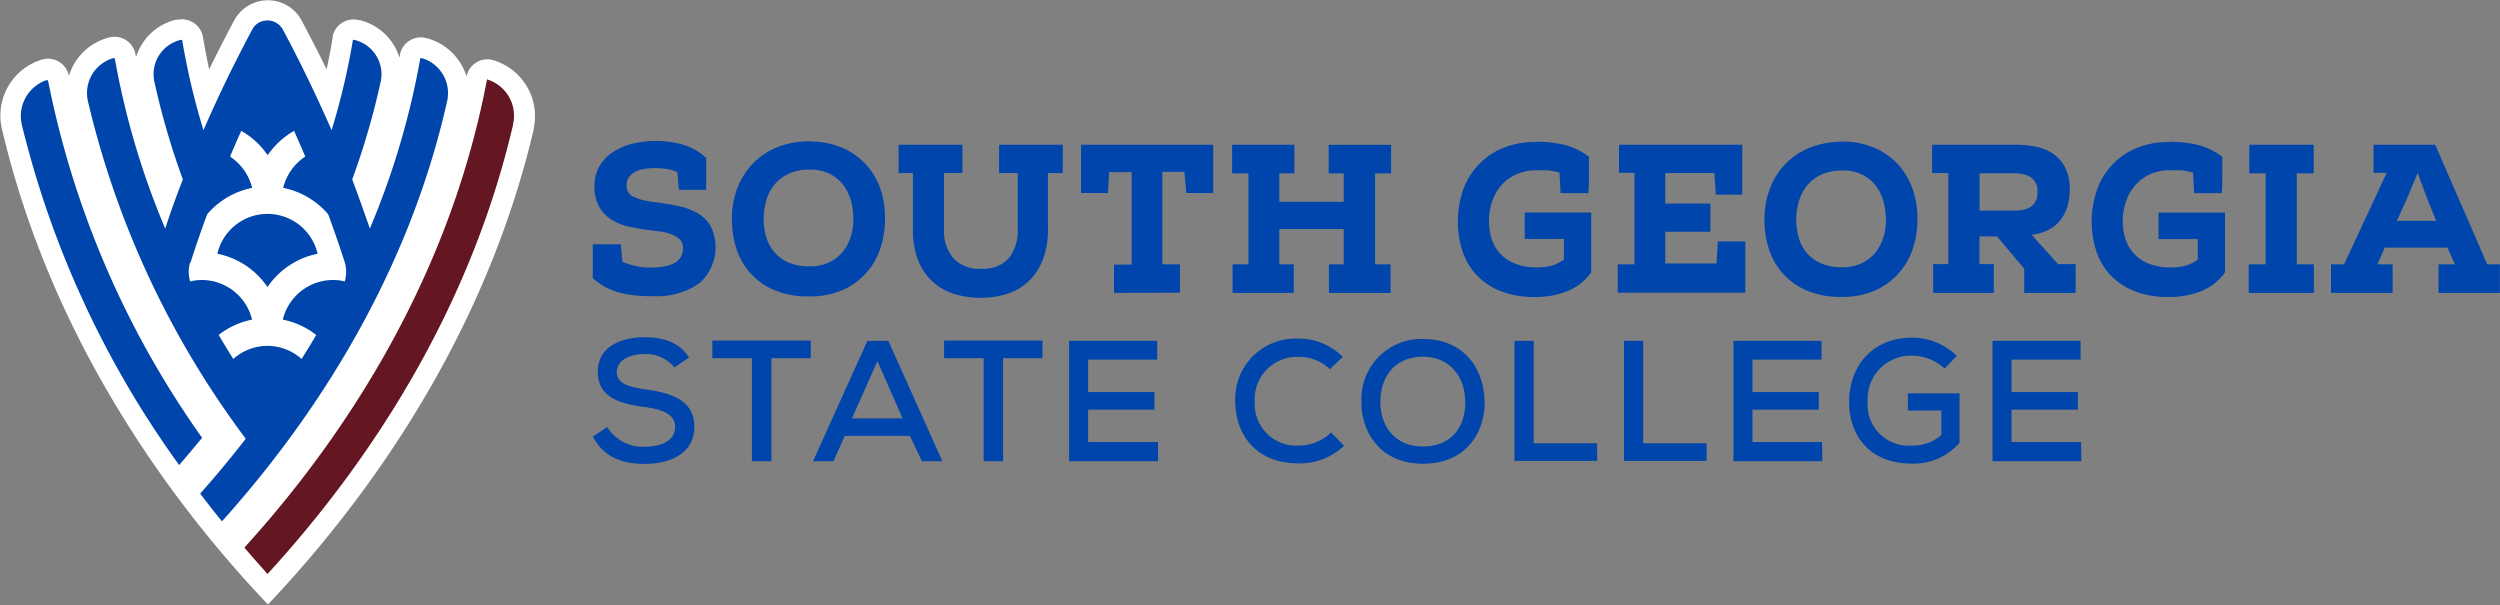<?xml version="1.0" encoding="UTF-8"?> <svg xmlns="http://www.w3.org/2000/svg" xmlns:xlink="http://www.w3.org/1999/xlink" id="Layer_1" data-name="Layer 1" viewBox="0 0 283.84 68.72"><rect x="0" y="0" width="283.84" height="68.72" fill="#808080" stroke="none"/><defs><style>.cls-1{fill:none;}.cls-2{clip-path:url(#clip-path);}.cls-3{fill:#fff;}.cls-4{fill:#0045ab;}.cls-5{fill:#641723;}</style><clipPath id="clip-path" transform="translate(-242.52 -350.09)"><rect class="cls-1" x="242.52" y="350.09" width="283.83" height="68.71"></rect></clipPath></defs><g id="logo"><g class="cls-2"><g id="Group_15" data-name="Group 15"><path id="Path_154" data-name="Path 154" class="cls-3" d="M303.09,364.79a6.63,6.63,0,0,0-4.22-7.75l-.18-.07a2.42,2.42,0,0,0-3.1,1.45,1.61,1.61,0,0,0-.1.36,6.47,6.47,0,0,0-4.29-4.29l-.22-.06a2.42,2.42,0,0,0-3,1.64l-.06.26c0,.09,0,.19-.05.28a6.3,6.3,0,0,0-4.53-4.24l-.12,0a2.42,2.42,0,0,0-2.92,1.79.9.9,0,0,0,0,.16c-.2,1.22-.44,2.43-.7,3.65-1-2.09-2-3.95-2.84-5.56a4.34,4.34,0,0,0-7.65,0c-.86,1.6-1.82,3.47-2.84,5.56-.26-1.21-.5-2.43-.7-3.65a2.42,2.42,0,0,0-2.79-2l-.17,0-.1,0a6.32,6.32,0,0,0-4.55,4.25,2.56,2.56,0,0,0-.05-.27,2.42,2.42,0,0,0-2.8-2,1.5,1.5,0,0,0-.29.06l-.21.07a6.42,6.42,0,0,0-4.27,4.29,2.41,2.41,0,0,0-2.83-1.92,2,2,0,0,0-.35.09l-.22.08a6.63,6.63,0,0,0-4.2,7.75h0c5.79,24.74,20.07,43.36,30.2,54,10.12-10.67,24.39-29.28,30.19-54Z" transform="translate(-242.52 -350.09)"></path><path id="Path_155" data-name="Path 155" class="cls-4" d="M265.48,399.79c-.85,1-1.72,2.08-2.62,3.1A110.45,110.45,0,0,1,245,364.26a4.32,4.32,0,0,1,2.73-5.05l.16,0a.06.06,0,0,1,.08,0h0a105.18,105.18,0,0,0,17.5,40.59" transform="translate(-242.52 -350.09)"></path><path id="Path_156" data-name="Path 156" class="cls-5" d="M300.77,364.26c-5,21.45-16.62,38.72-27.88,51-.87-1-1.74-1.94-2.62-3,9.93-10.93,23-29.11,27.54-53.14,0,0,0-.05.07,0h0l.16.06a4.3,4.3,0,0,1,2.73,5" transform="translate(-242.52 -350.09)"></path><path id="Path_157" data-name="Path 157" class="cls-4" d="M272.89,382.68a9,9,0,0,1,5.69-3.78,5.84,5.84,0,0,0-11.38,0,9,9,0,0,1,5.69,3.78" transform="translate(-242.52 -350.09)"></path><path id="Path_158" data-name="Path 158" class="cls-4" d="M290.45,356.7l-.13,0s-.07,0-.08,0h0a90,90,0,0,1-5.73,19.34q-1-2.9-2-5.58a85.91,85.91,0,0,0,3.24-11.13,4,4,0,0,0-3-4.71l-.09,0a.07.07,0,0,0-.07,0h0a79.9,79.9,0,0,1-2.42,10.25c-2-4.56-3.94-8.45-5.54-11.43a2,2,0,0,0-2.66-.81,1.86,1.86,0,0,0-.81.81c-1.6,3-3.56,6.87-5.54,11.43a79.9,79.9,0,0,1-2.42-10.25.08.08,0,0,0-.07,0h0l-.09,0a4,4,0,0,0-3,4.71,85.91,85.91,0,0,0,3.24,11.13c-.7,1.79-1.38,3.66-2,5.59a90.21,90.21,0,0,1-5.73-19.35.06.06,0,0,0-.07,0h0l-.13,0a4.12,4.12,0,0,0-2.85,4.86,103.13,103.13,0,0,0,17.92,38.34c-1.76,2.28-3.51,4.36-5.17,6.23.81,1.08,1.64,2.13,2.47,3.15,9.11-10.13,20.79-26.42,25.57-47.72a4.14,4.14,0,0,0-2.84-4.86m-26.29,23.17q.9-2.81,1.88-5.45a9,9,0,0,1,5.11-3,6,6,0,0,0-2.51-3.55c.42-1,.85-2,1.27-2.92a9,9,0,0,1,3,2.76,9.07,9.07,0,0,1,3-2.76c.42.94.84,1.91,1.27,2.91a6,6,0,0,0-2.51,3.56,9,9,0,0,1,5.11,3c.65,1.76,1.28,3.57,1.88,5.45a3.73,3.73,0,0,1,0,2.17,5.52,5.52,0,0,0-1.34-.16,5.87,5.87,0,0,0-5.69,4.5,8.93,8.93,0,0,1,3.79,1.74c-.54.93-1.1,1.84-1.66,2.73a5.78,5.78,0,0,0-7.75,0c-.56-.89-1.12-1.8-1.66-2.73a8.88,8.88,0,0,1,3.79-1.74,5.88,5.88,0,0,0-5.69-4.5,5.52,5.52,0,0,0-1.34.16,3.73,3.73,0,0,1,0-2.17" transform="translate(-242.52 -350.09)"></path><path id="Path_159" data-name="Path 159" class="cls-4" d="M319.09,391.81a4.14,4.14,0,0,0-3.38-1.52c-1.83,0-3.16.76-3.16,2.07s1.52,1.7,3.32,1.95c2.81.39,5.48,1.17,5.48,4.24s-2.81,4.21-5.65,4.21c-2.62,0-4.63-.8-5.88-3.1l1.64-1.09a4.74,4.74,0,0,0,4.26,2.24c1.64,0,3.45-.54,3.45-2.26,0-1.49-1.58-2-3.49-2.25-2.72-.37-5.29-1.05-5.29-4s2.81-3.92,5.27-3.92c2,0,3.94.47,5.09,2.3Z" transform="translate(-242.52 -350.09)"></path><path id="Path_160" data-name="Path 160" class="cls-4" d="M327.89,390.76H323.4v-2h11.17v2H330.1v11.69h-2.21Z" transform="translate(-242.52 -350.09)"></path><path id="Path_161" data-name="Path 161" class="cls-4" d="M345.83,399.58h-7.4l-1.28,2.87h-2.32L341,388.79h2.38l6.13,13.66h-2.32Zm-3.69-8.49-2.89,6.5H345Z" transform="translate(-242.52 -350.09)"></path><path id="Path_162" data-name="Path 162" class="cls-4" d="M354.2,390.76h-4.49v-2h11.17v2h-4.47v11.69H354.2Z" transform="translate(-242.52 -350.09)"></path><path id="Path_163" data-name="Path 163" class="cls-4" d="M374,402.45H363.9V388.79h10v2.13h-7.84v3.68h7.53v2h-7.53v3.67H374Z" transform="translate(-242.52 -350.09)"></path><path id="Path_164" data-name="Path 164" class="cls-4" d="M395.11,400.7a7.21,7.21,0,0,1-5.14,2c-5,0-7.18-3.42-7.2-7a6.84,6.84,0,0,1,6.5-7.16,4.09,4.09,0,0,1,.7,0,7,7,0,0,1,5,2.07l-1.46,1.4a5,5,0,0,0-3.53-1.4,4.79,4.79,0,0,0-5,4.53,4.86,4.86,0,0,0,0,.54,4.72,4.72,0,0,0,4.44,5h.6a5.32,5.32,0,0,0,3.63-1.49Z" transform="translate(-242.52 -350.09)"></path><path id="Path_165" data-name="Path 165" class="cls-4" d="M411.09,395.68c0,3.68-2.24,7.06-7,7.06s-7-3.45-7-7a6.83,6.83,0,0,1,6.49-7.16h.53c4.67,0,6.95,3.46,6.95,7.15m-7,5.05c3.4,0,4.82-2.4,4.82-5s-1.44-5.14-4.78-5.19c-3.16,0-4.86,2.2-4.86,5.19,0,2.42,1.45,5,4.82,5" transform="translate(-242.52 -350.09)"></path><path id="Path_166" data-name="Path 166" class="cls-4" d="M416.65,388.79v11.63h7.2v2h-9.38V388.79Z" transform="translate(-242.52 -350.09)"></path><path id="Path_167" data-name="Path 167" class="cls-4" d="M429.08,388.79v11.63h7.2v2H426.9V388.79Z" transform="translate(-242.52 -350.09)"></path><path id="Path_168" data-name="Path 168" class="cls-4" d="M449.42,402.45H439.33V388.79h10v2.13h-7.84v3.68h7.53v2h-7.53v3.67h7.9Z" transform="translate(-242.52 -350.09)"></path><path id="Path_169" data-name="Path 169" class="cls-4" d="M463.3,391.93a5.5,5.5,0,0,0-3.69-1.46,4.92,4.92,0,0,0-5.05,4.79c0,.17,0,.33,0,.49a4.66,4.66,0,0,0,4.36,4.93,5.15,5.15,0,0,0,.68,0,4.9,4.9,0,0,0,3.34-1.21v-2.77h-3.81v-1.95H465v5.6a6.85,6.85,0,0,1-5.36,2.38c-5,0-7.18-3.34-7.18-7,0-3.94,2.51-7.3,7.18-7.3a7.19,7.19,0,0,1,5.05,2.07Z" transform="translate(-242.52 -350.09)"></path><path id="Path_170" data-name="Path 170" class="cls-4" d="M478.83,402.45H468.74V388.79h10v2.13h-7.84v3.68h7.53v2h-7.53v3.67h7.9Z" transform="translate(-242.52 -350.09)"></path><path id="Path_171" data-name="Path 171" class="cls-4" d="M316.48,383.73a21.46,21.46,0,0,1-2.28-.15,10.42,10.42,0,0,1-1.76-.39,6.93,6.93,0,0,1-1.39-.62,9.25,9.25,0,0,1-1.23-.9l0-3.85H313l.19,2a9,9,0,0,0,1.36.44,7.27,7.27,0,0,0,1.86.21,8.42,8.42,0,0,0,1.33-.1,4,4,0,0,0,1.18-.33,2,2,0,0,0,.83-.68,1.71,1.71,0,0,0,.31-1.08,1.33,1.33,0,0,0-.43-1.07,3.06,3.06,0,0,0-1-.57,6.09,6.09,0,0,0-1.25-.28l-1.08-.14a22,22,0,0,1-2.43-.41,6.39,6.39,0,0,1-2-.83,4.16,4.16,0,0,1-1.37-1.49,4.82,4.82,0,0,1-.48-2.39,4.31,4.31,0,0,1,.59-2.19,4.79,4.79,0,0,1,1.51-1.56,7,7,0,0,1,2.19-.94,10.41,10.41,0,0,1,2.61-.31,11.68,11.68,0,0,1,2,.15,8.76,8.76,0,0,1,1.6.42,6.53,6.53,0,0,1,1.24.62,7.19,7.19,0,0,1,.94.73c0,.35,0,.67,0,1s0,.57,0,.84l0,.83c0,.28,0,.6,0,.95h-3.1l-.17-2a4.34,4.34,0,0,0-1.11-.35,8.42,8.42,0,0,0-1.5-.11,6.75,6.75,0,0,0-1.19.1,3.16,3.16,0,0,0-1,.32,1.93,1.93,0,0,0-.7.6,1.54,1.54,0,0,0-.27.9,1.33,1.33,0,0,0,.77,1.32,7.1,7.1,0,0,0,2.31.6c.91.12,1.79.26,2.64.43a7.35,7.35,0,0,1,2.26.8,4,4,0,0,1,1.56,1.51,5.44,5.44,0,0,1-1.28,6.49,8.42,8.42,0,0,1-5.37,1.46" transform="translate(-242.52 -350.09)"></path><path id="Path_172" data-name="Path 172" class="cls-4" d="M334.5,366.16a9.25,9.25,0,0,1,3.81.78,7.89,7.89,0,0,1,2.68,2,8.12,8.12,0,0,1,1.57,2.83A10.62,10.62,0,0,1,343,375a10.49,10.49,0,0,1-.5,3.2,7.77,7.77,0,0,1-4.25,4.79,9,9,0,0,1-3.88.75,9.47,9.47,0,0,1-4-.74,7.57,7.57,0,0,1-4.26-4.74,10.61,10.61,0,0,1-.49-3.22,9.71,9.71,0,0,1,.7-3.8,8.23,8.23,0,0,1,1.9-2.8,8.12,8.12,0,0,1,2.8-1.73,10,10,0,0,1,3.42-.58m4.95,8.86a7.19,7.19,0,0,0-.22-2,5.78,5.78,0,0,0-.83-1.8,4.62,4.62,0,0,0-1.55-1.33,4.93,4.93,0,0,0-2.36-.51,5.52,5.52,0,0,0-2.23.41,4.57,4.57,0,0,0-1.63,1.15,5.13,5.13,0,0,0-1,1.78,7.53,7.53,0,0,0-.06,4.31,4.81,4.81,0,0,0,.92,1.71,4.48,4.48,0,0,0,1.61,1.18,5.85,5.85,0,0,0,2.38.44,5.09,5.09,0,0,0,2.3-.48,4.61,4.61,0,0,0,1.55-1.26,5.2,5.2,0,0,0,.88-1.74,6.82,6.82,0,0,0,.27-1.9" transform="translate(-242.52 -350.09)"></path><path id="Path_173" data-name="Path 173" class="cls-4" d="M354,380.6a3.79,3.79,0,0,0,3.07-1.21,5.09,5.09,0,0,0,1-3.38v-6.27h-2.12v-3.22h7.23v3.22H361.5v6.32a9.36,9.36,0,0,1-.63,3.63,6.61,6.61,0,0,1-1.67,2.43,6.52,6.52,0,0,1-2.4,1.36,9.88,9.88,0,0,1-2.85.42,10.22,10.22,0,0,1-3-.41,6.37,6.37,0,0,1-4.16-3.77,9.53,9.53,0,0,1-.62-3.66v-6.32h-1.63v-3.22h7.25v3.22h-2.09v6.32a4.74,4.74,0,0,0,1.1,3.39A4,4,0,0,0,354,380.6" transform="translate(-242.52 -350.09)"></path><path id="Path_174" data-name="Path 174" class="cls-4" d="M369,383.35v-3.22h2v-10.5h-2.55l-.14,2.37h-3.05v-5.48h15V372h-3.05l-.22-2.4h-2.5v10.5h2v3.22Z" transform="translate(-242.52 -350.09)"></path><path id="Path_175" data-name="Path 175" class="cls-4" d="M400.4,380.1v3.25h-7V380.1h1.68v-4h-7.31v4h1.64v3.25h-6.95V380.1h1.8V369.77h-1.85v-3.25h7.07v3.25h-1.71V373h7.31v-3.22h-1.71v-3.25h7.09v3.25h-1.82V380.1Z" transform="translate(-242.52 -350.09)"></path><path id="Path_176" data-name="Path 176" class="cls-4" d="M416.94,366.19a13.67,13.67,0,0,1,3.12.33,7.81,7.81,0,0,1,2.86,1.37c0,.61,0,1.29,0,2s0,1.46-.06,2.13H419.7l-.12-2.33a8.13,8.13,0,0,0-1.39-.27c-.42,0-.83,0-1.25,0a5.28,5.28,0,0,0-2.22.45A4.81,4.81,0,0,0,413,371.1a5.46,5.46,0,0,0-1.06,1.84,7,7,0,0,0-.1,4.16,4.44,4.44,0,0,0,2.6,2.88,6.42,6.42,0,0,0,2.56.46,5.91,5.91,0,0,0,1.82-.23,5.54,5.54,0,0,0,1.26-.64v-2.35h-4.45v-3h7.55V381a6,6,0,0,1-2.75,2.16,9.62,9.62,0,0,1-3.55.65,10.33,10.33,0,0,1-4.08-.71,7.39,7.39,0,0,1-2.74-1.9,7.3,7.3,0,0,1-1.54-2.74,11,11,0,0,1,.05-6.59,8,8,0,0,1,4.4-4.9,9.32,9.32,0,0,1,3.94-.75" transform="translate(-242.52 -350.09)"></path><path id="Path_177" data-name="Path 177" class="cls-4" d="M437.41,380l.15-2.5h3.12v5.82H426.19V380.1h1.9V369.72h-1.76v-3.2h14v5.67h-3l-.17-2.45h-5.57v3.46h5.12v3.2h-5.12V380Z" transform="translate(-242.52 -350.09)"></path><path id="Path_178" data-name="Path 178" class="cls-4" d="M451.69,366.16a9.25,9.25,0,0,1,3.81.78,8,8,0,0,1,2.68,2,8.26,8.26,0,0,1,1.56,2.83,10.32,10.32,0,0,1,.48,3.27,10.49,10.49,0,0,1-.5,3.2,8,8,0,0,1-1.56,2.8,7.92,7.92,0,0,1-2.68,2,9.27,9.27,0,0,1-3.88.76,9.69,9.69,0,0,1-4-.75,7.6,7.6,0,0,1-4.26-4.73,11,11,0,0,1-.49-3.23,9.89,9.89,0,0,1,.7-3.8,8,8,0,0,1,4.7-4.53,10,10,0,0,1,3.43-.58m4.95,8.86a7.54,7.54,0,0,0-.23-1.95,5.19,5.19,0,0,0-.83-1.8,4.39,4.39,0,0,0-1.54-1.33,4.92,4.92,0,0,0-2.35-.51,5.53,5.53,0,0,0-2.24.41,4.57,4.57,0,0,0-1.63,1.15,5,5,0,0,0-1,1.78,7.36,7.36,0,0,0-.06,4.31,4.63,4.63,0,0,0,.91,1.71,4.48,4.48,0,0,0,1.61,1.18,5.85,5.85,0,0,0,2.38.44,5.09,5.09,0,0,0,2.3-.48,4.61,4.61,0,0,0,1.55-1.26,5.2,5.2,0,0,0,.88-1.74,6.82,6.82,0,0,0,.27-1.9" transform="translate(-242.52 -350.09)"></path><path id="Path_179" data-name="Path 179" class="cls-4" d="M469.26,376.93h-2v3.15h1.63v3.27H462v-3.27h1.73V369.74h-1.85v-3.22h9.42a13,13,0,0,1,2.24.2,5.59,5.59,0,0,1,2,.77,4.46,4.46,0,0,1,1.41,1.55,5.15,5.15,0,0,1,.56,2.53,6.57,6.57,0,0,1-.33,2.15,4.61,4.61,0,0,1-.9,1.56,4.25,4.25,0,0,1-1.37,1,5.47,5.47,0,0,1-1.73.46l3,3.34h2v3.27h-5.84V380.6Zm2-2.93a4.09,4.09,0,0,0,1.3-.18,2.11,2.11,0,0,0,.8-.48,1.75,1.75,0,0,0,.4-.7,3.08,3.08,0,0,0,.1-.8,2.08,2.08,0,0,0-.22-1,2,2,0,0,0-.6-.65,2.63,2.63,0,0,0-.84-.33,4.2,4.2,0,0,0-.93-.1h-4V374Z" transform="translate(-242.52 -350.09)"></path><path id="Path_180" data-name="Path 180" class="cls-4" d="M488.84,366.19a13.76,13.76,0,0,1,3.13.33,7.89,7.89,0,0,1,2.86,1.37c0,.61,0,1.29,0,2s0,1.46-.06,2.13h-3.14l-.12-2.33a8.44,8.44,0,0,0-1.4-.27c-.41,0-.83,0-1.25,0a5.31,5.31,0,0,0-2.22.45,4.9,4.9,0,0,0-1.68,1.24,5.46,5.46,0,0,0-1.06,1.84,6.81,6.81,0,0,0-.37,2.28,6.63,6.63,0,0,0,.27,1.88,4.44,4.44,0,0,0,2.6,2.88,6.45,6.45,0,0,0,2.56.46,5.87,5.87,0,0,0,1.82-.23,5.34,5.34,0,0,0,1.26-.64v-2.35h-4.45v-3h7.55V381a6,6,0,0,1-2.75,2.16,9.59,9.59,0,0,1-3.55.65,10.36,10.36,0,0,1-4.08-.71,7.47,7.47,0,0,1-2.74-1.9,7.3,7.3,0,0,1-1.54-2.74,11,11,0,0,1,.05-6.59,8,8,0,0,1,4.4-4.9,9.35,9.35,0,0,1,3.94-.75" transform="translate(-242.52 -350.09)"></path><path id="Path_181" data-name="Path 181" class="cls-4" d="M505.23,380.1v3.25h-7.4V380.1h1.92V369.77H497.9v-3.25h7.31v3.25h-1.92V380.1Z" transform="translate(-242.52 -350.09)"></path><path id="Path_182" data-name="Path 182" class="cls-4" d="M520.4,378.2h-7.12l-.84,1.9h1.73v3.25h-7V380.1h1.49l4.83-10.38H512v-3.2h7l5.91,13.58h1.47v3.25h-7V380.1h1.85Zm-4.64-5.48-1.11,2.45h4.47l-1-2.45-1.11-3Z" transform="translate(-242.52 -350.09)"></path></g></g></g></svg> 